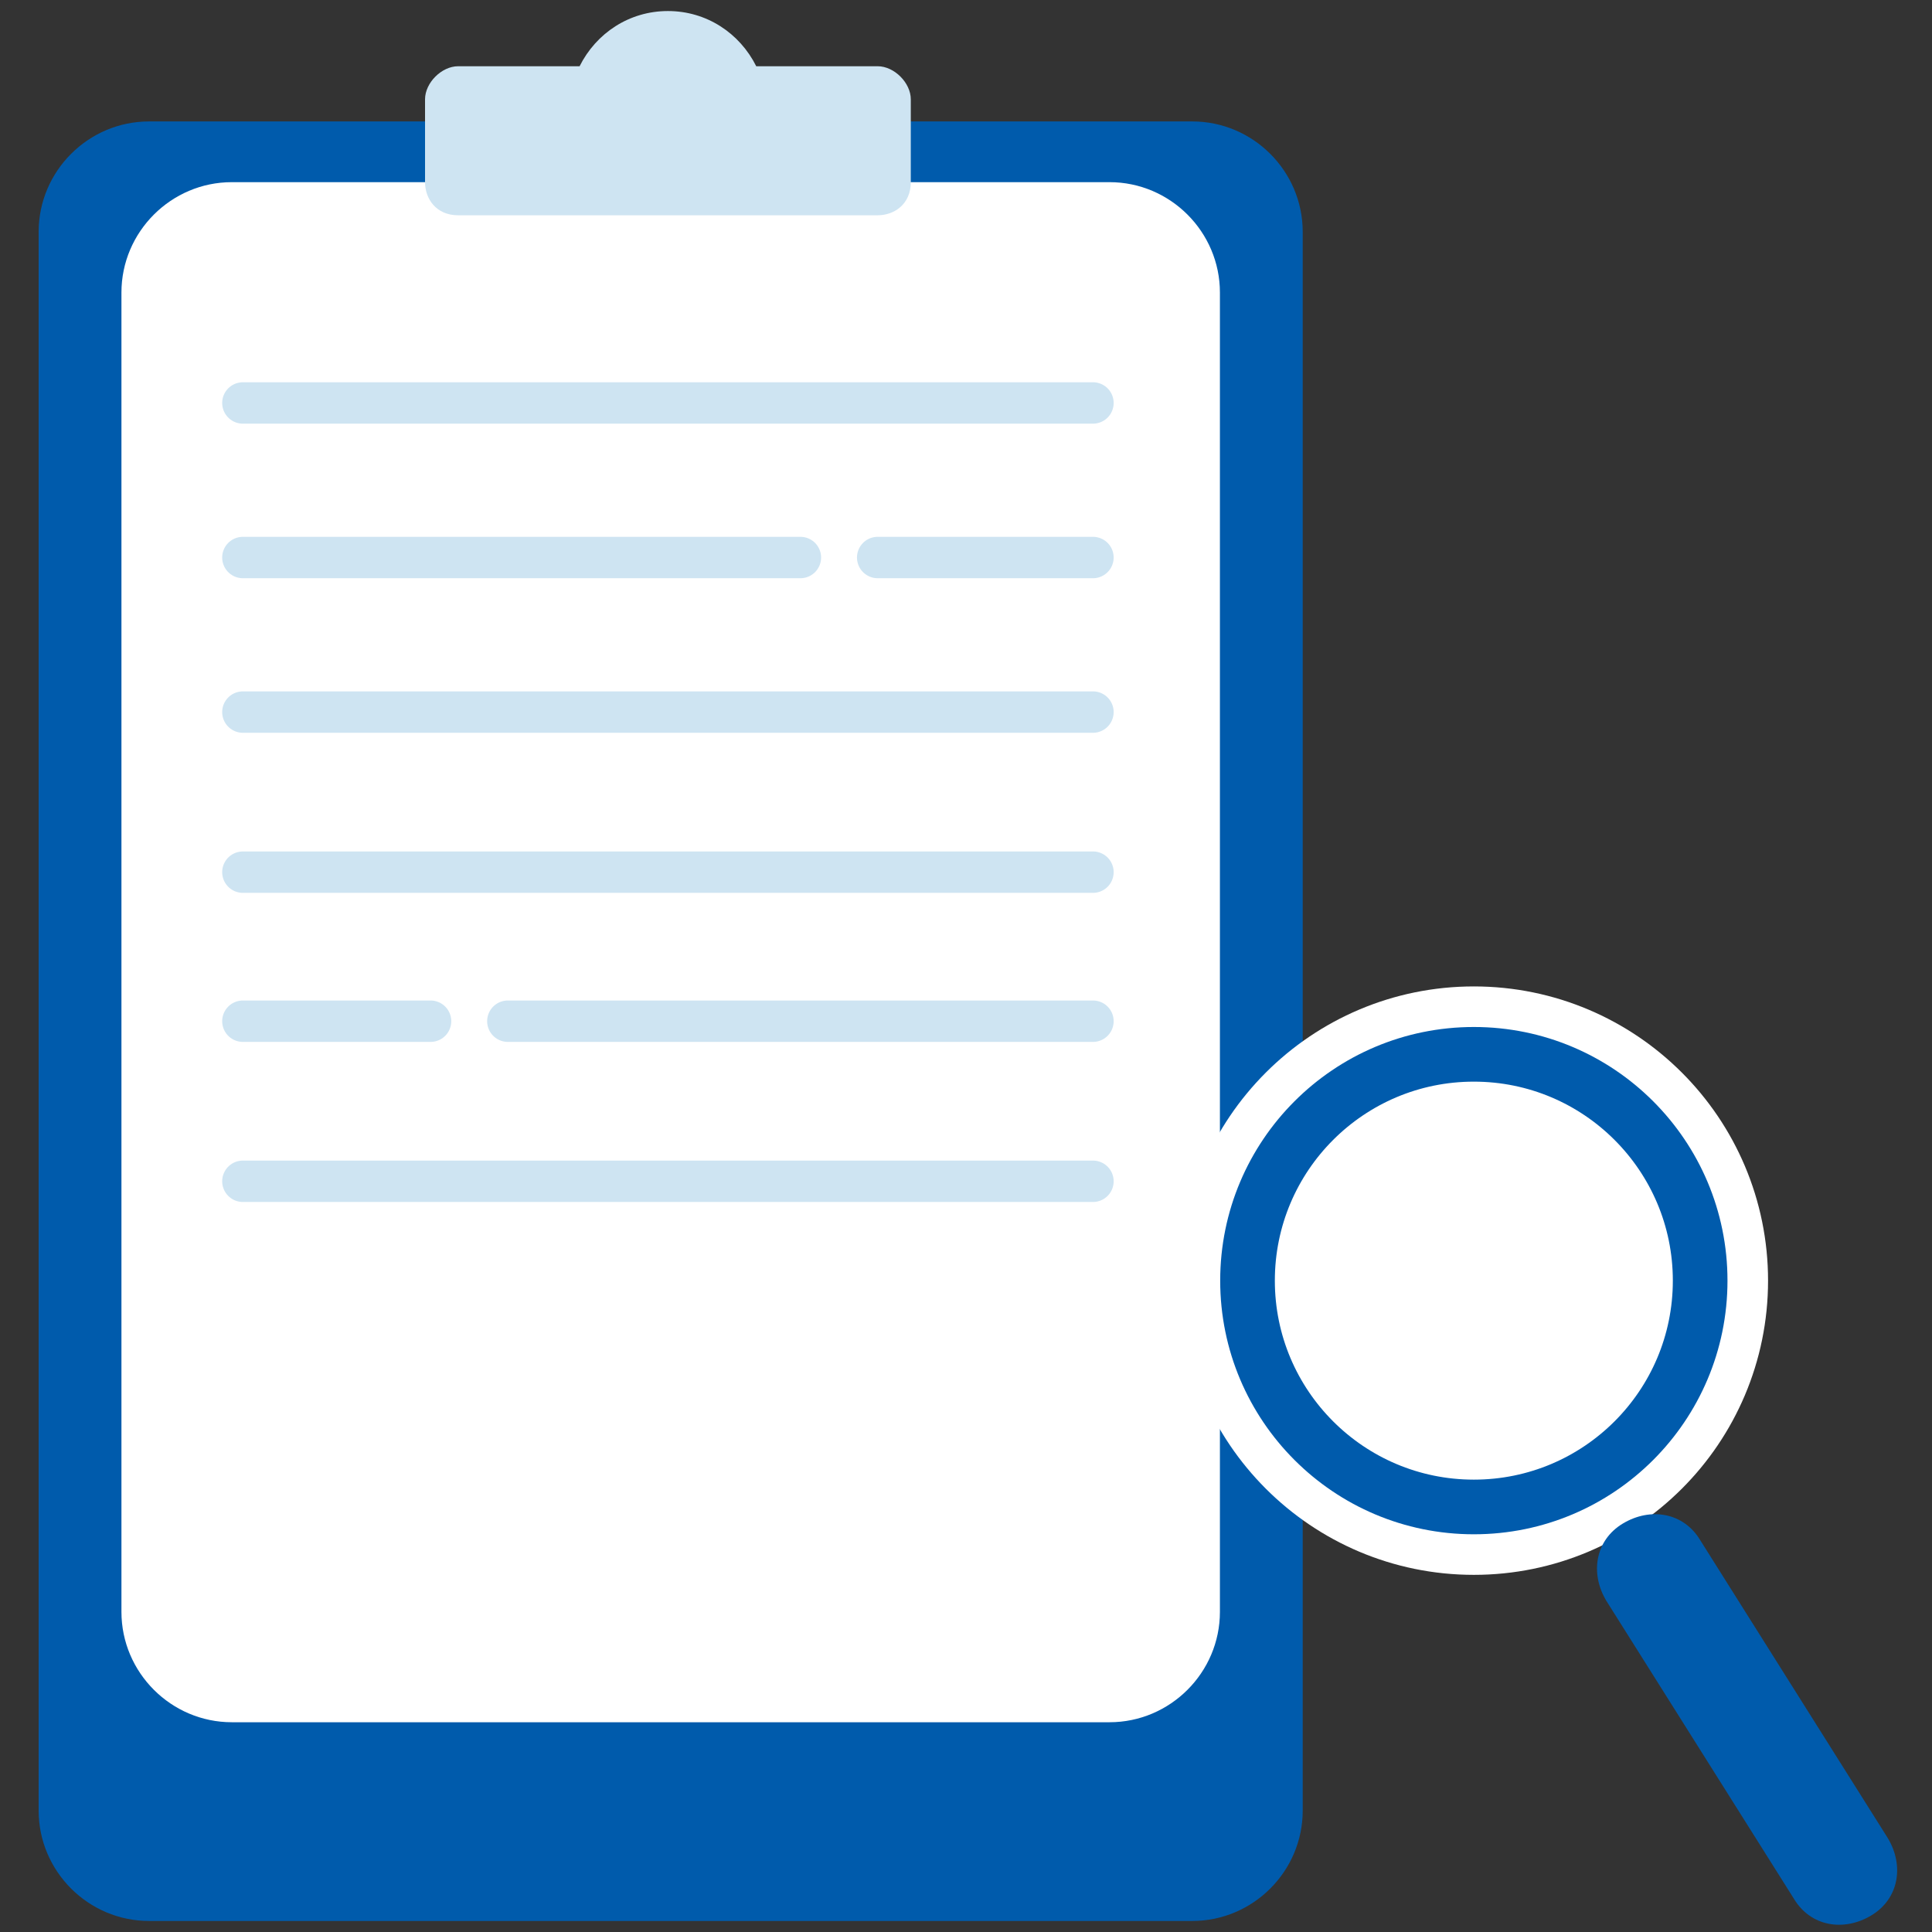 <?xml version="1.0" encoding="utf-8"?>
<!-- Generator: Adobe Illustrator 27.8.1, SVG Export Plug-In . SVG Version: 6.00 Build 0)  -->
<svg version="1.1" id="a" xmlns="http://www.w3.org/2000/svg" xmlns:xlink="http://www.w3.org/1999/xlink" x="0px" y="0px"
	 viewBox="0 0 35 35" style="enable-background:new 0 0 35 35;" xml:space="preserve">
<rect x="0" y="0" width="35" height="35" fill="#333333" stroke="none"/>
<style type="text/css">
	.st0{fill:#005BAC;}
	.st1{fill:#FFFFFF;}
	.st2{fill:#CEE4F2;}
	.st3{fill:none;stroke:#CEE4F2;stroke-width:0.75;stroke-linecap:round;stroke-linejoin:round;}
	.st4{fill:#FFFFFF;stroke:#FFFFFF;stroke-width:2.46;stroke-miterlimit:10;}
	.st5{fill:#FFFFFF;stroke:#005BAC;stroke-width:0.99;stroke-miterlimit:10;}
</style>
<path class="st0" d="M2.7,2.2h18.9c1.1,0,2,0.9,2,2v28.6c0,1.1-0.9,2-2,2H2.7c-1.1,0-2-0.9-2-2V4.2C0.7,3.1,1.6,2.2,2.7,2.2z"/>
<path class="st1" d="M4.2,3.3h15.9c1.1,0,2,0.9,2,2v23.9c0,1.1-0.9,2-2,2H4.2c-1.1,0-2-0.9-2-2V5.3C2.2,4.2,3.1,3.3,4.2,3.3z"/>
<path class="st2" d="M15.9,1.2h-2.2c-0.3-0.6-0.9-1-1.6-1s-1.3,0.4-1.6,1H8.3C8,1.2,7.7,1.5,7.7,1.8v1.5c0,0.3,0.2,0.6,0.6,0.6h7.6
	c0.3,0,0.6-0.2,0.6-0.6V1.8C16.5,1.5,16.2,1.2,15.9,1.2L15.9,1.2z"/>
<line class="st3" x1="4.4" y1="7.3" x2="19.8" y2="7.3"/>
<line class="st3" x1="4.4" y1="10.1" x2="14.5" y2="10.1"/>
<line class="st3" x1="15.9" y1="10.1" x2="19.8" y2="10.1"/>
<line class="st3" x1="4.4" y1="18.5" x2="7.8" y2="18.5"/>
<line class="st3" x1="4.4" y1="12.9" x2="19.8" y2="12.9"/>
<line class="st3" x1="4.4" y1="15.8" x2="19.8" y2="15.8"/>
<line class="st3" x1="9.2" y1="18.5" x2="19.8" y2="18.5"/>
<line class="st3" x1="4.4" y1="21.4" x2="19.8" y2="21.4"/>
<circle class="st4" cx="26.7" cy="23.2" r="4.1"/>
<circle class="st5" cx="26.7" cy="23.2" r="4.1"/>
<path class="st0" d="M29.4,27.6L29.4,27.6c0.5-0.3,1.1-0.2,1.4,0.3l3.4,5.4c0.3,0.5,0.2,1.1-0.3,1.4l0,0c-0.5,0.3-1.1,0.2-1.4-0.3
	L29.1,29C28.8,28.5,28.9,27.9,29.4,27.6z"/>
</svg>
